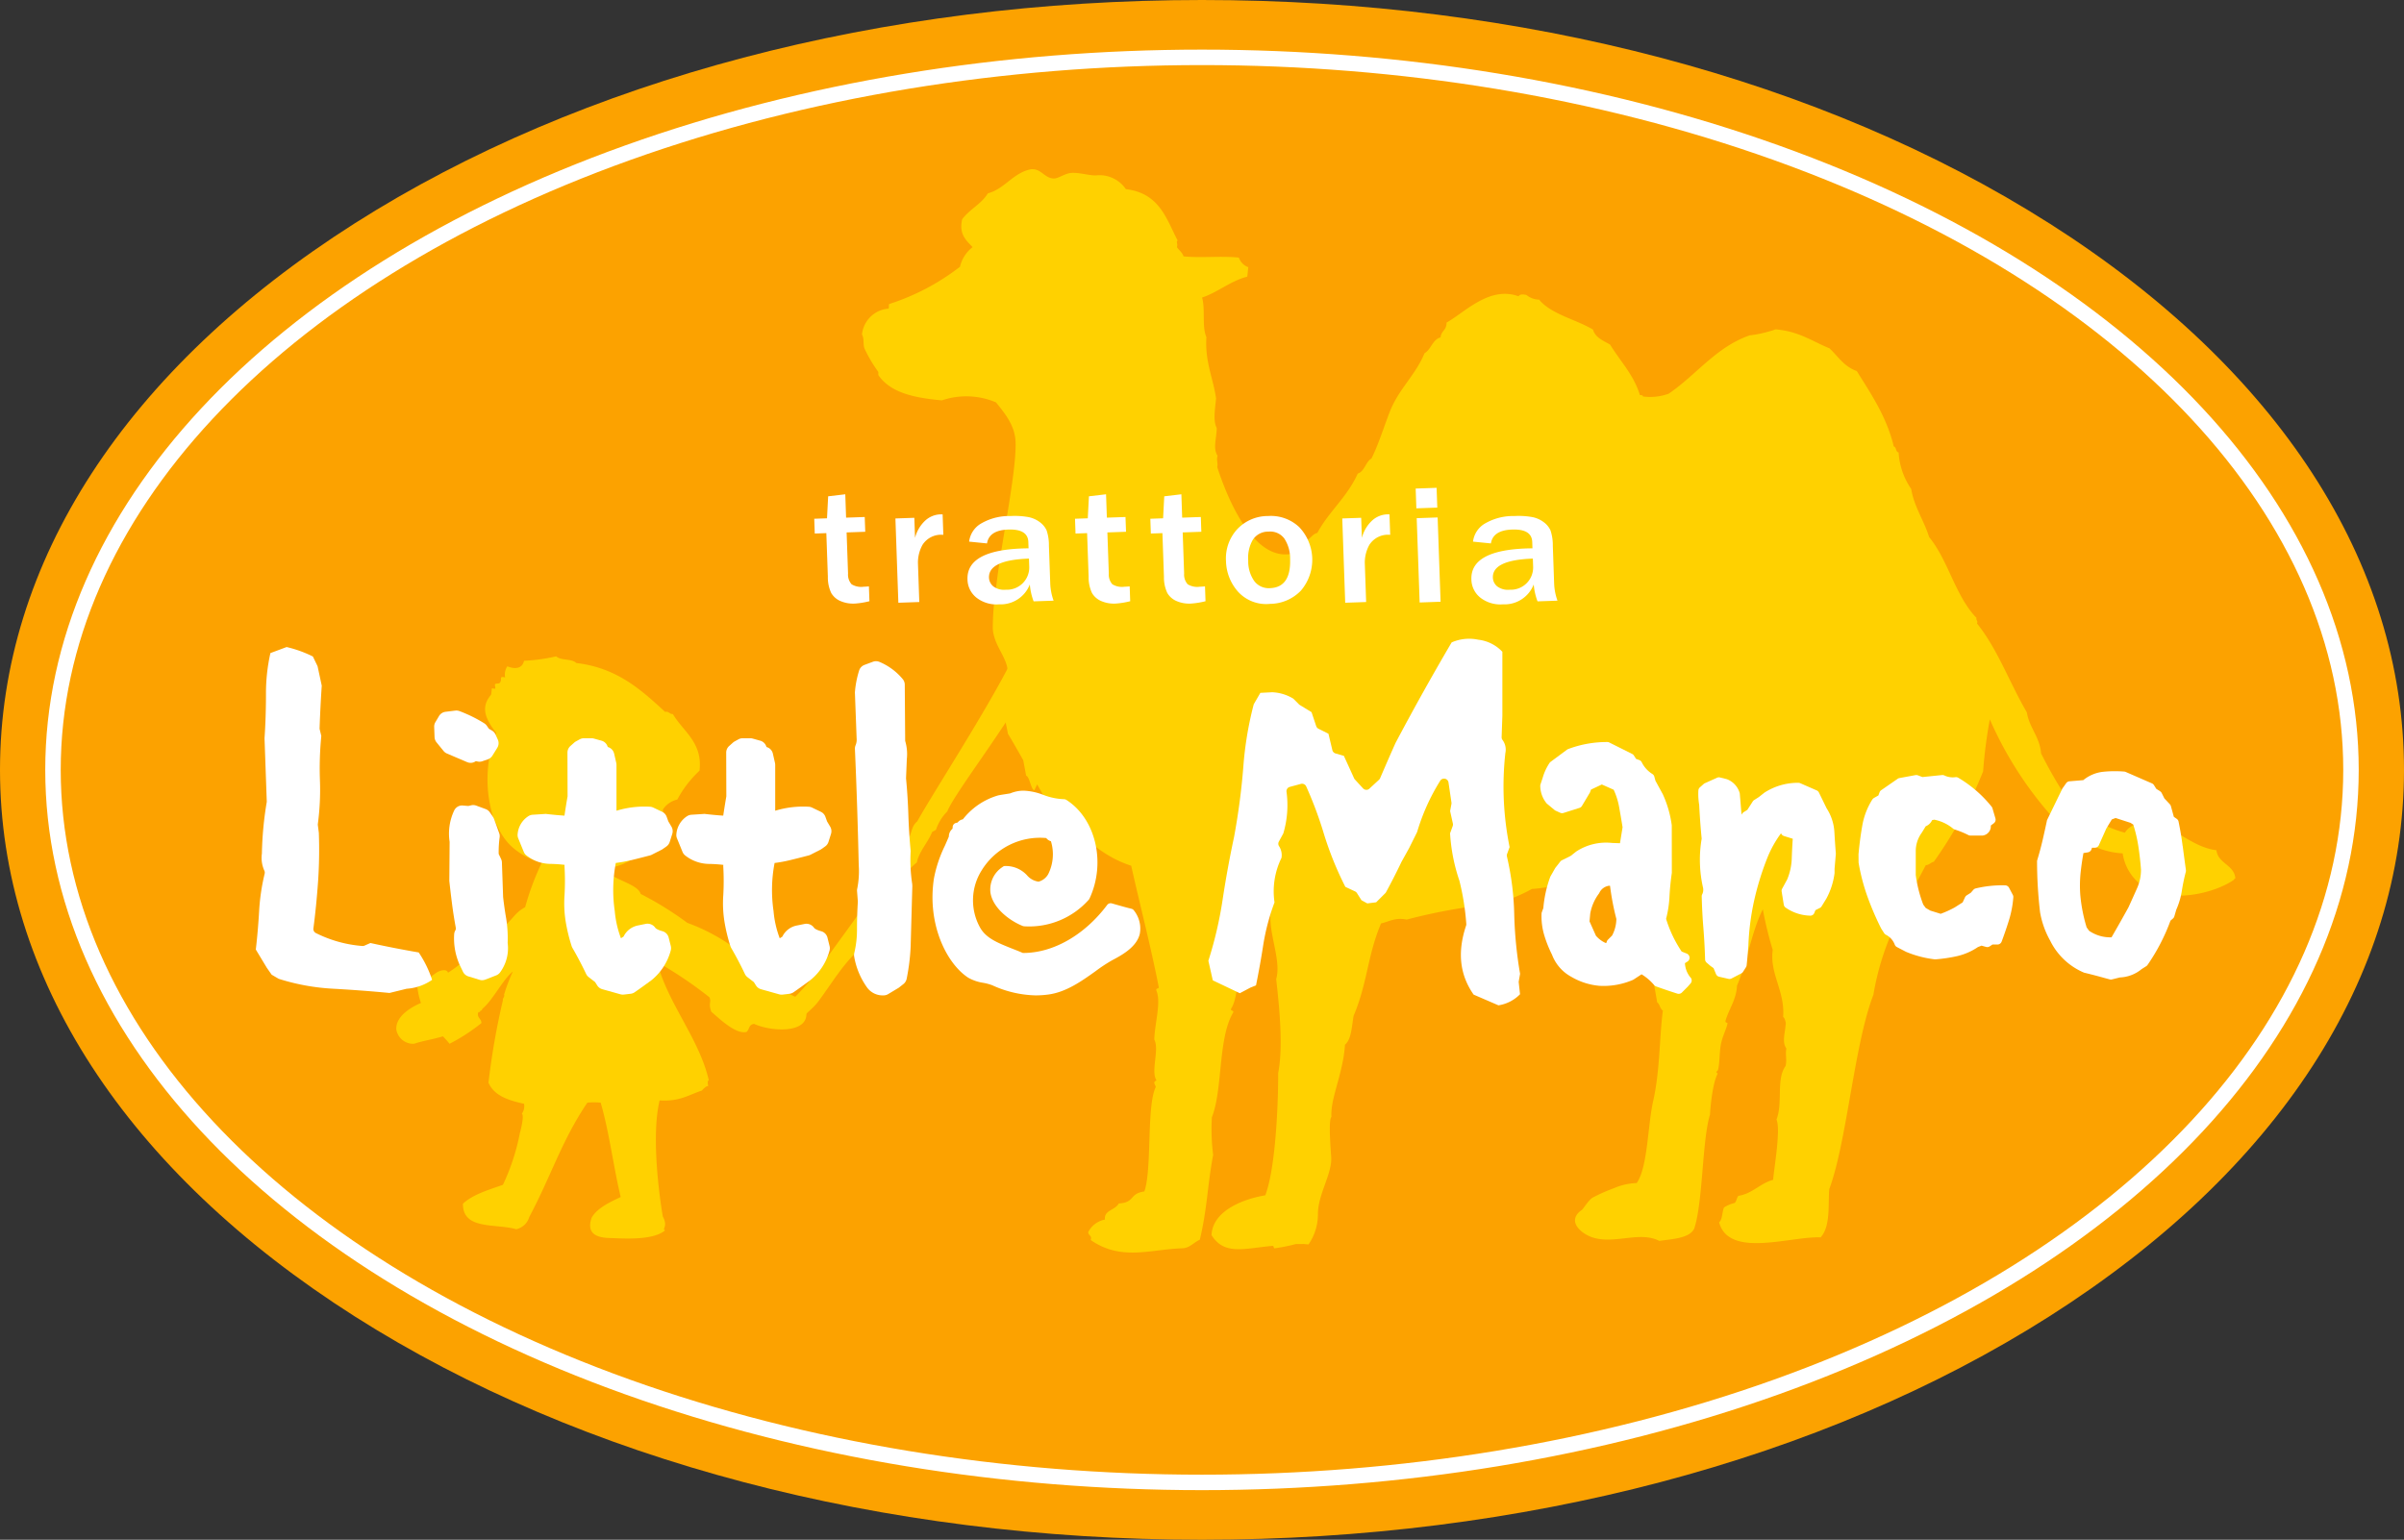 <svg id="グループ_1885" data-name="グループ 1885" xmlns="http://www.w3.org/2000/svg" xmlns:xlink="http://www.w3.org/1999/xlink" width="300" height="192.208" viewBox="0 0 300 192.208">
  <rect x="0" y="0" width="300" height="192.208" fill="#333333" stroke="none"/>
  <defs>
    <clipPath id="clip-path">
      <rect id="長方形_141" data-name="長方形 141" width="300" height="192.208" fill="none"/>
    </clipPath>
  </defs>
  <g id="グループ_1884" data-name="グループ 1884" clip-path="url(#clip-path)">
    <path id="パス_300" data-name="パス 300" d="M255.723,27.875C227.453,9.9,189.9,0,150,0S72.545,9.9,44.274,27.875C15.724,46.03,0,70.259,0,96.1s15.724,50.076,44.274,68.231C72.545,182.309,110.091,192.208,150,192.208s77.455-9.9,105.725-27.873C284.274,146.181,300,121.949,300,96.1s-15.725-50.075-44.276-68.23" fill="#fca200"/>
    <ellipse id="楕円形_10" data-name="楕円形 10" cx="143.386" cy="88.946" rx="143.386" ry="88.946" transform="translate(6.612 7.159)" fill="none" stroke="#fff" stroke-miterlimit="10" stroke-width="1.931"/>
    <path id="パス_301" data-name="パス 301" d="M114.731,92.351c-.629-1.107-1.256-2.218-1.914-3.306a32.823,32.823,0,0,0-.752-3.234c.017-1.347,0-3.283.723-4.174.163-1.94-1.7-3.429-1.858-5.687a32.108,32.108,0,0,1,.4-5.027c.561-5.259,2.533-14.264,2.447-18.211-.05-2.157-1.363-3.658-2.44-5.027a9.494,9.494,0,0,0-6.765-.25c-3.443-.315-6.377-.946-7.889-3.109-.089-.13.015-.346-.065-.483A17.153,17.153,0,0,1,94.9,40.916c-.18-.567,0-1.212-.294-1.7a3.607,3.607,0,0,1,3.206-3.228c.255.044.1-.416.182-.578a28.808,28.808,0,0,0,8.841-4.653,4.35,4.35,0,0,1,1.576-2.454c-.819-.852-1.728-1.624-1.3-3.477.923-1.253,2.364-1.873,3.206-3.233,2.117-.574,3.117-2.533,5.325-3,1.285-.174,1.7,1.078,2.857,1.142.638.034,1.429-.677,2.34-.7.99-.032,2.1.331,2.947.318a3.965,3.965,0,0,1,3.749,1.711c4.185.5,5.046,3.676,6.462,6.413-.231.176.061.4-.092.827.266.393.683.669.83,1.157,2.432.217,4.454-.083,6.9.148a1.968,1.968,0,0,0,1.179,1.2q-.06.588-.125,1.179c-2.135.557-3.615,1.926-5.643,2.612.431,1.451-.043,3.62.542,4.941-.2,3.034.83,5.072,1.206,7.64-.128,1.359-.39,2.827.082,3.7-.024,1.424-.5,2.49.1,3.463-.159.595.073.875-.034,1.427.927,2.854,4.086,11.535,9.048,10.856.448-.52.792-1.171,1.275-1.646a5.066,5.066,0,0,0,.977-.168c.42-.251.658-.72,1.186-.833,1.479-2.728,3.737-4.48,5.046-7.411.863-.264.974-1.459,1.712-1.877.879-1.771,1.43-3.608,2.268-5.791,1.085-2.832,3.205-4.583,4.354-7.351.821-.466,1-1.724,2-1.978.075-.83.767-.888.744-1.842,2.367-1.354,5.376-4.6,8.991-3.286.149-.28.536-.259.981-.168a2.559,2.559,0,0,0,1.584.582c1.511,1.837,4.55,2.44,6.727,3.74.262.984,1.261,1.376,2.131,1.872,1.265,2.078,2.971,3.8,3.716,6.3.194.009.387.018.389.177a6.78,6.78,0,0,0,3.2-.343c3.437-2.337,5.937-5.843,10.107-7.283a15.16,15.16,0,0,0,3.233-.75c2.933.236,4.595,1.5,6.74,2.368,1.059,1.007,1.8,2.271,3.4,2.835,1.817,2.916,3.737,5.741,4.614,9.41.372.113.2.67.607.75a8.976,8.976,0,0,0,1.568,4.559c.387,2.288,1.593,3.914,2.237,6,2.437,2.991,3.234,7.306,5.914,10.1-.093.32.214.32.063.69,2.613,3.261,4.074,7.449,6.218,11.09.308,1.936,1.616,3.072,1.778,5.13a54.573,54.573,0,0,0,3,5.259,15.321,15.321,0,0,0,7.461,4.64c.662-1.118,2.088-1.3,3.458-1.547,2.868,1.056,5.14,3.4,7.965,3.733.175,1.673,2.247,1.818,2.362,3.543-.115-.035-.133.04-.149.125-2.09,1.478-6.573,2.722-10.042,1.527a6.068,6.068,0,0,1-3.875-4.8c-2.681-.149-4.177-1.26-6.24-1.909a46.194,46.194,0,0,1-10.338-14.823,60.329,60.329,0,0,0-.837,6.495,53.4,53.4,0,0,1-6.146,11.273c-.376.1-.579.408-1.009.442-2.562,4.91-5.422,9.46-6.533,16.168-2.391,6.143-3.313,18.363-5.508,24.258-.171,1.817.2,4.626-1.078,6.03-3.8-.149-11.458,2.642-12.672-1.879.424-.348.366-1.289.611-1.856a4.186,4.186,0,0,1,1.293-.549c.282-.159.277-.679.51-.9,1.757-.276,2.7-1.569,4.329-2,.1-1.36.971-6.3.42-7.525.82-2.111-.069-5.048,1.13-6.68.2-.864-.06-1.359.1-2.181-.578-.863-.16-1.827-.069-3.221-.084-.267-.114-.567-.333-.725.242-3.26-1.709-5.377-1.3-8.368a46.56,46.56,0,0,1-1.237-5.069c-1.4,2.781-1.961,6.586-3.219,9.53-.078,1.749-1.037,2.972-1.43,4.371-.077.282.247.246.24.3-.063.633-.667,1.683-.846,2.791-.169,1.07-.125,2.231-.317,2.981-.111.423-.431.172-.059.542-.642,1.176-.914,4.2-.96,5.112-.987,3.195-.872,10.914-1.962,14.214-.571,1.261-2.895,1.33-4.367,1.553-2.459-1.272-5.615.483-8.37-.449-1.478-.5-3.236-2.1-1.277-3.427.123-.083.9-1.314,1.331-1.522a19.659,19.659,0,0,1,2.625-1.167,7.744,7.744,0,0,1,2.877-.657c1.387-1.994,1.36-7.185,2.058-10.266.848-3.729.772-8.053,1.205-11.254-.367-.238-.362-.779-.711-1.037-.93-5.578-2.236-10.384-2.936-16.086-2.98.042-4.946,1.347-7.6,1.791-2.11-.47-3.418.063-5.088.138a20.128,20.128,0,0,1-4.584,1.84,71.077,71.077,0,0,0-11.052,1.985c-1.435-.294-2.188.256-3.2.478-1.726,4.111-1.666,7.362-3.429,11.552-.227,1.358-.276,2.937-1.071,3.587-.233,3.643-1.844,6.7-1.691,9.012-.421.438-.057,4.368-.025,5.1.086,2.055-1.67,4.623-1.66,7.028a6.641,6.641,0,0,1-1.17,3.793c-.388-.031-.562-.047-.644-.057.025-.011-.159-.018,0,0a9.333,9.333,0,0,1-.933.007,20.707,20.707,0,0,1-2.666.534c-.139.009-.066-.312-.242-.3-3.364.274-6.01,1.27-7.624-1.35.151-3.189,4.3-4.571,6.712-4.964,1.4-3.692,1.63-12.628,1.605-15.264.644-3.2.15-8.291-.249-11.728.712-2.417-1.144-6.018-.631-8.7a11,11,0,0,1-2.64-.431c-.377,1.02.051,3.678-.883,4.434.213.155.306.408.182.843-.808,1.547-.64,5.993-1.627,7.505-.216.423.425.148.208.571-1.876,3.187-1.271,9.61-2.63,13.02a25.2,25.2,0,0,0,.157,4.708c-.715,3.748-.731,6.711-1.666,10.588-.774.342-1.25,1.037-2.192,1.068-4,.13-7.621,1.615-11.422-1.032.191-.569-.323-.566-.306-.993a2.934,2.934,0,0,1,2.084-1.56c-.148-1.176,1.259-1.157,1.726-2.01,2.057-.117,1.263-1.229,3.19-1.5.98-2.8.251-10.641,1.427-13.043-.091-.359-.413-.616.088-.812-.744-1.176.391-3.866-.274-5.1.043-2.017.9-4.692.248-6.149-.044-.307.282-.163.315-.375-1.012-5.172-2.312-10.116-3.445-15.18-4.777-1.563-7.106-5.088-10.406-7.835-.456-.766-.89-1.546-1.331-2.32-.115.247-.236.489-.35.737-.424-.081-.6-1.735-1.022-1.816Z" transform="translate(12.962 2.545)" fill="#ffd100" fill-rule="evenodd"/>
    <path id="パス_302" data-name="パス 302" d="M92.4,114.16a13.178,13.178,0,0,1-1.919-1.217,4.159,4.159,0,0,1,.653-1.305c-.4-.139.409-.581.155-.944-.475-.688-.987-.545-1.726-1.1-.819-.613-1.613-2.091-3.068-1.965-.265.382-.557.443-.863.785a23.872,23.872,0,0,0-5.823-3.089,40.906,40.906,0,0,0-5.82-3.607c-.321-1.344-4.258-1.95-4.557-3.314,2.487.21,4.483-1.775,5.64-2.669.3-1.661,1.93-1.781,1.692-4.554a2.958,2.958,0,0,1,1.8-1.247,13.751,13.751,0,0,1,2.773-3.6c.406-3.53-2.018-4.858-3.326-7.067-.442.022-.466-.372-.972-.277-2.987-2.746-5.968-5.491-11.087-6.1-.536-.573-1.94-.276-2.5-.83a22.514,22.514,0,0,1-4.017.554c-.214,1.007-1.159,1.071-2.084.691a1.852,1.852,0,0,0-.276,1.386c-.879-.208-.273.273-.69.7-.11.111-.451.019-.555.139-.089.1.091.468,0,.555-.06.055-.368-.069-.416,0-.022.03-.017.684-.136.83-1.4,1.642-.457,3.214.689,4.711a15.971,15.971,0,0,0-.412,10.4c.938,2.247,1.676,3.536,3.644,4.757A8.777,8.777,0,0,0,61.657,97.8a33.572,33.572,0,0,0-2.083,5.576c-1.3.692-1.509,1.5-2.629,2.363-2.123,1.572-1.966,1.809-4.168,3.536a16.556,16.556,0,0,1-2.83,2.281s-.084-.6-1.179-.156c-.551.258-1.828,1.378-2.639,1.955a9.274,9.274,0,0,0,.442,1.974c-1.37.588-3.144,1.7-3.074,3.293a2.123,2.123,0,0,0,2.217,1.8c1.138-.384,2.45-.562,3.6-.931.423.456.433.451.829.931a22.919,22.919,0,0,0,3.97-2.579c.016-.573-.52-.594-.421-1.251.218-.381.094.127.3-.272-.114.044-.186.026.01-.017,0,.011-.007.009-.01.017a.39.39,0,0,0,.258-.281c1.221-.952,2.579-3.688,3.792-4.641a21.176,21.176,0,0,0-1.1,2.905c.117.254-.2.4-.147.713A90.563,90.563,0,0,0,55,125.278c.712,1.645,2.5,2.211,4.438,2.636a1.629,1.629,0,0,1-.277,1.244c.37.2-.251,2.447-.251,2.447a26.824,26.824,0,0,1-2.11,6.426c-1.8.641-3.717,1.177-4.986,2.358-.042,3.318,4.11,2.445,6.654,3.185a2.185,2.185,0,0,0,1.62-1.524c2.76-5.187,4.045-9.535,7.25-14.277a9.421,9.421,0,0,1,1.661,0c1.074,3.683,1.582,7.94,2.5,11.782-1.155.555-2.918,1.319-3.624,2.579-.944,2.671,1.885,2.511,2.654,2.55,2.191.1,5.15.169,6.515-.971-.467-.181.417-.4-.29-1.735-.315-1.81-1.513-9.832-.4-14.481,2.52.152,3.626-.692,5.278-1.238,0,0,.522-.615.785-.551,0,0-.156-.761.081-.708-1.178-5.2-5.169-9.676-6.447-14.777a51.388,51.388,0,0,1,6.526,4.4c.28.679-.186.669.234,1.81.863.708,3.007,2.869,4.4,2.512.413-.417.234-.869.924-1.011,1.935.928,6.915,1.372,6.522-1.559.479-.566.02-.058.02-.058s.509-1.019-2.269-2.158" transform="translate(5.959 9.872)" fill="#ffd100" fill-rule="evenodd"/>
    <path id="パス_303" data-name="パス 303" d="M84.468,115.657c2.993-.8,1.426,1.294,5.51-3.4,3.82-5.525,8.273-10.891,11.037-16.671.512-.217.31-.6.926-.786.271-.644.294-1.354.954-1.9,2.13-3.857,11.162-17.683,12.92-22.64l1.139,4.7c-.613,3.093-9.408,14.291-10.309,16.707a5.77,5.77,0,0,0-1.418,2.3c-.156.086-.317.174-.474.262-.518,1.3-1.642,2.453-1.912,3.808-.75.608-1.408,1.251-1.28,2.08-1.834,1.941-2.249,4.226-4.341,6.1a3.909,3.909,0,0,1-1.466,1.91c-.377.287-.293.683-.382,1.037-1.968,1.872-3.248,4.121-4.84,6.242-.639.853-1.449,1.376-2.134,2.184" transform="translate(11.573 9.626)" fill="#ffd100" fill-rule="evenodd"/>
    <path id="パス_304" data-name="パス 304" d="M96.189,65.762l.065,1.854a10.275,10.275,0,0,1-1.8.293,4.01,4.01,0,0,1-1.825-.318,2.447,2.447,0,0,1-1.142-1,4.536,4.536,0,0,1-.421-2.025l-.191-5.45-1.444.051-.064-1.845,1.593-.056.144-2.747,2.138-.252.1,2.918,2.326-.082.065,1.844-2.326.081.179,5.137a1.8,1.8,0,0,0,.443,1.336,2.29,2.29,0,0,0,1.508.307c.206-.008.424-.022.653-.044" transform="translate(12.244 7.435)" fill="#fff"/>
    <path id="パス_305" data-name="パス 305" d="M101.256,67.414l-2.613.091-.367-10.522,2.36-.082.088,2.511a4.428,4.428,0,0,1,1.312-2.2,2.945,2.945,0,0,1,1.786-.739c.084,0,.2,0,.345,0l.09,2.553a2.758,2.758,0,0,0-2.6,1.25,4.578,4.578,0,0,0-.57,2.262Z" transform="translate(13.465 7.737)" fill="#fff"/>
    <path id="パス_306" data-name="パス 306" d="M116.927,67.221l-2.487.086a7.847,7.847,0,0,1-.475-2.11,3.9,3.9,0,0,1-3.837,2.481,4.058,4.058,0,0,1-2.812-.825,2.959,2.959,0,0,1-1.129-2.281q-.126-3.626,6.876-3.87c.183-.007.432-.011.745-.016l-.027-.791q-.056-1.636-2.509-1.551-2.384.084-2.648,1.731l-2.233-.224a3.044,3.044,0,0,1,1.414-2.215,6.971,6.971,0,0,1,3.752-.98,9.754,9.754,0,0,1,2.2.126,3.467,3.467,0,0,1,1.457.638,2.628,2.628,0,0,1,.845,1.023,5.781,5.781,0,0,1,.29,1.915l.166,4.752a7.113,7.113,0,0,0,.418,2.113m-3.074-5.254q-5.065.177-4.989,2.376a1.465,1.465,0,0,0,.549,1.1,2.237,2.237,0,0,0,1.558.409,2.784,2.784,0,0,0,2.915-2.919Z" transform="translate(14.548 7.761)" fill="#fff"/>
    <path id="パス_307" data-name="パス 307" d="M124.81,65.762l.065,1.854a10.275,10.275,0,0,1-1.8.293,4.01,4.01,0,0,1-1.825-.318,2.447,2.447,0,0,1-1.142-1,4.536,4.536,0,0,1-.421-2.025l-.191-5.45-1.444.051-.064-1.845,1.593-.056.144-2.747,2.138-.252.1,2.918,2.326-.082.065,1.844-2.326.081.179,5.137a1.8,1.8,0,0,0,.443,1.336,2.29,2.29,0,0,0,1.508.307c.206-.008.424-.022.653-.044" transform="translate(16.165 7.435)" fill="#fff"/>
    <path id="パス_308" data-name="パス 308" d="M133.076,65.762l.065,1.854a10.275,10.275,0,0,1-1.8.293,4.01,4.01,0,0,1-1.825-.318,2.447,2.447,0,0,1-1.142-1,4.536,4.536,0,0,1-.421-2.025l-.191-5.45-1.444.051-.064-1.845,1.593-.056.144-2.747,2.138-.252.1,2.918,2.327-.082.064,1.844-2.326.081.179,5.137a1.8,1.8,0,0,0,.443,1.336,2.29,2.29,0,0,0,1.508.307c.206-.008.424-.022.653-.044" transform="translate(17.298 7.435)" fill="#fff"/>
    <path id="パス_309" data-name="パス 309" d="M140.026,67.623a4.747,4.747,0,0,1-3.98-1.541,5.963,5.963,0,0,1-1.486-3.8,5.389,5.389,0,0,1,1.36-3.939,5.241,5.241,0,0,1,3.894-1.69,5.151,5.151,0,0,1,3.875,1.377,5.929,5.929,0,0,1,.219,7.936,5.409,5.409,0,0,1-3.883,1.653m.023-1.961q2.635-.094,2.512-3.667a4.505,4.505,0,0,0-.72-2.524,2.179,2.179,0,0,0-1.969-.865,2.261,2.261,0,0,0-1.973,1.034,4.5,4.5,0,0,0-.564,2.581,4.253,4.253,0,0,0,.786,2.6,2.266,2.266,0,0,0,1.928.841" transform="translate(18.435 7.762)" fill="#fff"/>
    <path id="パス_310" data-name="パス 310" d="M150.3,67.414l-2.613.091-.368-10.522,2.362-.082.088,2.511a4.428,4.428,0,0,1,1.312-2.2,2.946,2.946,0,0,1,1.786-.739c.084,0,.2,0,.345,0l.09,2.553a2.758,2.758,0,0,0-2.6,1.25,4.579,4.579,0,0,0-.57,2.262Z" transform="translate(20.184 7.737)" fill="#fff"/>
    <path id="パス_311" data-name="パス 311" d="M158.075,56.026l-2.613.092-.086-2.47,2.613-.091Zm.41,11.752-2.613.092-.367-10.523,2.613-.091Z" transform="translate(21.288 7.338)" fill="#fff"/>
    <path id="パス_312" data-name="パス 312" d="M172.232,67.221l-2.487.086a7.847,7.847,0,0,1-.475-2.11,3.9,3.9,0,0,1-3.837,2.481,4.058,4.058,0,0,1-2.812-.825,2.959,2.959,0,0,1-1.129-2.281q-.126-3.626,6.875-3.87c.183-.007.432-.011.746-.016l-.028-.791q-.056-1.636-2.509-1.551-2.384.084-2.648,1.731l-2.233-.224a3.044,3.044,0,0,1,1.414-2.215,6.971,6.971,0,0,1,3.752-.98,9.754,9.754,0,0,1,2.2.126,3.467,3.467,0,0,1,1.456.638,2.628,2.628,0,0,1,.845,1.023,5.805,5.805,0,0,1,.291,1.915l.166,4.752a7.074,7.074,0,0,0,.417,2.113m-3.074-5.254q-5.065.177-4.989,2.376a1.465,1.465,0,0,0,.549,1.1,2.237,2.237,0,0,0,1.558.409,2.782,2.782,0,0,0,2.915-2.919Z" transform="translate(22.126 7.761)" fill="#fff"/>
    <path id="パス_313" data-name="パス 313" d="M171.524,111.955a51.322,51.322,0,0,1-.731-7.46,35.052,35.052,0,0,0-.907-7.175A.573.573,0,0,1,169.9,97l.316-.866a38.022,38.022,0,0,1-.53-11.738,2.012,2.012,0,0,0-.347-1.625.563.563,0,0,1-.118-.363l.093-2.679V71.754a4.879,4.879,0,0,0-3.019-1.509,5.448,5.448,0,0,0-3.311.338c-2.426,4.13-4.785,8.357-7.009,12.565-.538,1.2-1.182,2.672-1.918,4.388a.539.539,0,0,1-.136.193l-1.2,1.106a.508.508,0,0,1-.407.151.571.571,0,0,1-.389-.183L150.914,87.7a.518.518,0,0,1-.1-.148l-1.279-2.808-1.042-.3a.573.573,0,0,1-.395-.412l-.489-2.051-1.245-.621a.566.566,0,0,1-.281-.325L145.5,79.29l-1.484-.907a.618.618,0,0,1-.1-.084l-.694-.694a5.471,5.471,0,0,0-2.631-.8l-1.479.076-.825,1.426a43.43,43.43,0,0,0-1.3,7.808,84.751,84.751,0,0,1-1.16,8.781c-.553,2.575-1.03,5.2-1.428,7.827a48.966,48.966,0,0,1-1.774,7.6l.551,2.445,3.376,1.608,1.319-.7.7-.281c.34-1.673.644-3.362.9-5.03a27.252,27.252,0,0,1,1.408-5.327,9.466,9.466,0,0,1,.869-5.553,2.032,2.032,0,0,0-.3-1.459.557.557,0,0,1-.025-.581l.554-1.015a12.373,12.373,0,0,0,.4-5.2.559.559,0,0,1,.414-.612l1.381-.372a.566.566,0,0,1,.661.314,48.449,48.449,0,0,1,2.24,6.023,41.567,41.567,0,0,0,2.646,6.516l1.206.564a.592.592,0,0,1,.238.208l.566.894.729.4,1.106-.139,1.192-1.19c.648-1.184,1.314-2.486,1.976-3.869l.939-1.692,1-2.01a26.059,26.059,0,0,1,2.887-6.414.566.566,0,0,1,.591-.252.56.56,0,0,1,.442.468l.368,2.492a.582.582,0,0,1,0,.183l-.166.9.344,1.551a.542.542,0,0,1-.02.313l-.33.908a22.364,22.364,0,0,0,1.165,5.916,31.293,31.293,0,0,1,.86,5.4.568.568,0,0,1-.03.219c-1.1,3.3-.792,6.115.944,8.6l3.1,1.339a4.774,4.774,0,0,0,2.691-1.384l-.161-1.47a.453.453,0,0,1,.006-.161Z" transform="translate(18.17 9.609)" fill="#fff"/>
    <path id="パス_314" data-name="パス 314" d="M187.821,110.886a3.02,3.02,0,0,1-.715-1.814l.316-.2a.559.559,0,0,0,.259-.525.566.566,0,0,0-.351-.473l-.632-.252a15.364,15.364,0,0,1-1.944-4.083,13.6,13.6,0,0,0,.423-2.783c.053-.98.148-1.948.294-2.959l-.008-5.929a13.7,13.7,0,0,0-1.118-3.884l-.919-1.683-.14-.516a.564.564,0,0,0-.242-.327,3.577,3.577,0,0,1-1.327-1.463.554.554,0,0,0-.31-.279l-.4-.144-.268-.42a.545.545,0,0,0-.222-.2l-2.849-1.425a.555.555,0,0,0-.249-.06,13.725,13.725,0,0,0-4.895.881.581.581,0,0,0-.135.074l-2.06,1.529a.717.717,0,0,0-.124.132,6.719,6.719,0,0,0-.862,1.881l-.265.792a.633.633,0,0,0-.027.177,3.5,3.5,0,0,0,.745,2.132.714.714,0,0,0,.09.1l.951.789a.487.487,0,0,0,.126.081l.58.264a.555.555,0,0,0,.4.025l2-.634a.552.552,0,0,0,.31-.246l1-1.679.132-.362,1.35-.636,1.477.655a8.78,8.78,0,0,1,.679,2.148q.23,1.269.432,2.536L179,94.1l-1-.036a6.8,6.8,0,0,0-4.459,1.069l-.691.545-1.11.555a.53.53,0,0,0-.191.156l-.626.8-.615,1.081a14.813,14.813,0,0,0-.873,3.926l-.189.513a.658.658,0,0,0-.033.169,8.248,8.248,0,0,0,.34,2.717,15.092,15.092,0,0,0,.963,2.414,5.231,5.231,0,0,0,2.4,2.761,8.346,8.346,0,0,0,3.526,1.13,9.248,9.248,0,0,0,4.152-.73.874.874,0,0,0,.1-.053l1-.655a6.452,6.452,0,0,1,1.569,1.345.574.574,0,0,0,.239.167c.883.319,1.773.62,2.655.9a.58.58,0,0,0,.173.026.569.569,0,0,0,.4-.165l.711-.714.368-.418a.568.568,0,0,0,.014-.728m-10.613-4.322a3.473,3.473,0,0,1-1.211-.906l-.8-1.79.09-.98a5.907,5.907,0,0,1,1.112-2.532,1.576,1.576,0,0,1,1.275-.94l.083.016a32.084,32.084,0,0,0,.789,4.127,4.575,4.575,0,0,1-.528,2.07l-.522.522a.528.528,0,0,0-.13.2l-.077.209Z" transform="translate(23.161 11.161)" fill="#fff"/>
    <path id="パス_315" data-name="パス 315" d="M203.562,94.878c-.07-.874-.13-1.785-.185-2.729a6.067,6.067,0,0,0-.977-2.956l-.949-1.952a.57.57,0,0,0-.281-.268l-2.057-.9a.614.614,0,0,0-.211-.047l-.185,0a7.665,7.665,0,0,0-4.078,1.234l-.692.547-.58.37a.549.549,0,0,0-.174.173L192.52,89.4l-.475.3a.566.566,0,0,0-.171.174l-.081.126-.223-2.665a2.627,2.627,0,0,0-1.619-1.766l-.844-.21a.565.565,0,0,0-.366.031l-1.528.688a.455.455,0,0,0-.143.092l-.474.422a.564.564,0,0,0-.189.381,8.073,8.073,0,0,0,.1,1.807c.069,1.385.173,2.805.31,4.224a15.664,15.664,0,0,0,.171,6.117,1.278,1.278,0,0,1-.092.8.52.52,0,0,0-.072.287c.032,1.32.1,2.663.211,3.986.1,1.285.175,2.588.209,3.874a.55.55,0,0,0,.192.406l.47.406.393.279.306.741a.568.568,0,0,0,.4.337l1.161.263a.446.446,0,0,0,.124.014.569.569,0,0,0,.273-.072l1.19-.62a.572.572,0,0,0,.225-.2l.368-.578a.577.577,0,0,0,.084-.243c.072-.673.141-1.47.215-2.413a31.282,31.282,0,0,1,.7-5.57,35.45,35.45,0,0,1,1.685-5.471,13.686,13.686,0,0,1,1.67-2.989c.009-.011.017-.022.024-.032a.569.569,0,0,0,.36.341l1.1.342c-.057.839-.1,1.674-.127,2.5a7.422,7.422,0,0,1-.565,2.573l-.632,1.162a.536.536,0,0,0-.061.355l.264,1.637a.559.559,0,0,0,.234.372,5.582,5.582,0,0,0,3.044,1,.526.526,0,0,0,.54-.355l.133-.329.546-.274a.533.533,0,0,0,.227-.209l.6-.977A9.07,9.07,0,0,0,203.4,97.3l0-.532Z" transform="translate(25.538 11.693)" fill="#fff"/>
    <path id="パス_316" data-name="パス 316" d="M223.238,100.055l-.473-.895a.561.561,0,0,0-.482-.3,14.1,14.1,0,0,0-3.683.384.566.566,0,0,0-.288.175l-.317.363-.513.326a.588.588,0,0,0-.209.235l-.3.644-1,.636a12.846,12.846,0,0,1-1.74.79l-1.288-.4-.578-.332-.31-.422a16.207,16.207,0,0,1-.933-3.685V94.649a3.888,3.888,0,0,1,.758-2.371l.481-.787a1.53,1.53,0,0,0,.8-.769l.26-.061a5.273,5.273,0,0,1,2.371,1.126.612.612,0,0,0,.189.1,11.579,11.579,0,0,1,1.712.7.567.567,0,0,0,.251.059h1.477a.485.485,0,0,0,.135-.017,1.164,1.164,0,0,0,.93-1.236l.377-.284a.565.565,0,0,0,.2-.608l-.371-1.265a.578.578,0,0,0-.1-.193,15.287,15.287,0,0,0-4.163-3.612.553.553,0,0,0-.349-.075,2.4,2.4,0,0,1-1.372-.208.58.58,0,0,0-.312-.056l-2.447.249-.563-.216a.581.581,0,0,0-.3-.026l-2,.368a.536.536,0,0,0-.221.091l-2.056,1.424a.561.561,0,0,0-.209.271l-.14.385-.559.318a.636.636,0,0,0-.2.19,8.947,8.947,0,0,0-1.263,3.317c-.2,1.135-.351,2.3-.461,3.522l.009,1.044a24.809,24.809,0,0,0,1.106,4.236,36.206,36.206,0,0,0,1.716,3.989l.37.579a.57.57,0,0,0,.224.2,2.248,2.248,0,0,1,1.1,1.237.582.582,0,0,0,.26.29l1.151.6a13.255,13.255,0,0,0,3.58.935.639.639,0,0,0,.066,0h.042a18.691,18.691,0,0,0,2.722-.408,7.722,7.722,0,0,0,2.562-1.127l.447-.173.558.158a.558.558,0,0,0,.467-.072l.333-.224h.621a.564.564,0,0,0,.526-.364q.481-1.279.906-2.641a12.941,12.941,0,0,0,.554-2.893.539.539,0,0,0-.067-.307" transform="translate(27.948 11.659)" fill="#fff"/>
    <path id="パス_317" data-name="パス 317" d="M241.746,94.013c-.125-1.006-.3-2.033-.508-3.049a.561.561,0,0,0-.226-.347l-.363-.252-.368-1.334a.549.549,0,0,0-.131-.234l-.684-.733-.331-.664a.559.559,0,0,0-.2-.224l-.472-.3-.3-.475a.54.54,0,0,0-.25-.213l-3.269-1.424a.583.583,0,0,0-.177-.047,14.512,14.512,0,0,0-2.663.028,4.71,4.71,0,0,0-2.458,1.041l-1.721.144a.56.56,0,0,0-.41.23l-.468.659-1.9,3.91a.4.4,0,0,0-.041.128c-.176.84-.363,1.671-.551,2.492-.189.795-.407,1.608-.652,2.417a.57.57,0,0,0-.025.163,54.324,54.324,0,0,0,.379,6.365,11.132,11.132,0,0,0,1.263,3.537,8.3,8.3,0,0,0,4.222,3.986c.736.177,1.607.4,2.621.684l.58.155a.468.468,0,0,0,.149.022.551.551,0,0,0,.135-.017l.99-.246a4.527,4.527,0,0,0,2.708-1.038l.582-.368a.58.58,0,0,0,.16-.156,24.492,24.492,0,0,0,2.864-5.529l.314-.271a.568.568,0,0,0,.166-.266l.24-.827a9.385,9.385,0,0,0,.7-2.385c.122-.767.284-1.555.49-2.343a.551.551,0,0,0,.014-.219q-.21-1.528-.4-3m-5.207,2.971a5.6,5.6,0,0,1-.48,2.276c-.35.79-.72,1.605-1.085,2.409q-1.03,1.868-2.11,3.736a4.637,4.637,0,0,1-2.8-.814l-.308-.426a19.952,19.952,0,0,1-.793-4.057,15.844,15.844,0,0,1,.05-2.852c.09-.806.206-1.6.345-2.367l.561-.091a.566.566,0,0,0,.435-.364l.075-.211h.347a.565.565,0,0,0,.513-.332l.916-2.05.692-1.15.474-.179,1.856.6.349.223a17.731,17.731,0,0,1,.628,2.673c.154.988.266,2,.337,2.973" transform="translate(30.63 11.6)" fill="#fff"/>
    <path id="パス_318" data-name="パス 318" d="M30.053,111.941l.877.513A27.055,27.055,0,0,0,37.7,113.69c2.384.133,4.758.31,7.059.53l2.1-.516a.622.622,0,0,1,.115-.015,6.3,6.3,0,0,0,3.1-1.106,13.72,13.72,0,0,0-1.673-3.421c-1.947-.333-3.973-.727-6.025-1.177l-.739.326a.535.535,0,0,1-.276.045,15.592,15.592,0,0,1-5.8-1.619.566.566,0,0,1-.3-.573c.241-1.829.434-3.784.579-5.8a58.215,58.215,0,0,0,.1-6.133l-.124-.962a.581.581,0,0,1,0-.147,32.074,32.074,0,0,0,.26-5.454,41.181,41.181,0,0,1,.172-5.528l-.2-.824a.573.573,0,0,1-.014-.147c.057-1.733.148-3.518.269-5.308l-.521-2.423-.586-1.219a14.9,14.9,0,0,0-3.277-1.18l-2.022.754a22.9,22.9,0,0,0-.555,5.094c0,1.9-.058,3.76-.18,5.541l.279,7.876a.605.605,0,0,1-.008.111,43.745,43.745,0,0,0-.6,6.4,3.89,3.89,0,0,0,.3,2.125.568.568,0,0,1,.047.384,26,26,0,0,0-.694,4.725c-.094,1.6-.23,3.2-.412,4.75l1.374,2.279Z" transform="translate(3.849 9.732)" fill="#fff"/>
    <path id="パス_319" data-name="パス 319" d="M52.2,84.541a1.069,1.069,0,0,0,.648-.215l.208.044a1.065,1.065,0,0,0,.611-.035l.677-.234a1.1,1.1,0,0,0,.579-.464l.6-.97a1.1,1.1,0,0,0,.066-1.044L55.305,81a1.1,1.1,0,0,0-.443-.493l-.381-.224-.25-.364a1.141,1.141,0,0,0-.323-.312,17.222,17.222,0,0,0-3.1-1.528,1.125,1.125,0,0,0-.393-.07c-.023,0-.109.007-.133.009l-1.208.147a1.114,1.114,0,0,0-.818.532l-.443.749a1.079,1.079,0,0,0-.16.612l.047,1.264a1.117,1.117,0,0,0,.25.664l.878,1.077a1.143,1.143,0,0,0,.425.316l2.521,1.074a1.109,1.109,0,0,0,.431.086" transform="translate(6.529 10.688)" fill="#fff"/>
    <path id="パス_320" data-name="パス 320" d="M56.6,105.621a15.535,15.535,0,0,0-.192-3.119c-.146-.844-.275-1.745-.374-2.636l-.15-4.326a1.1,1.1,0,0,0-.11-.435l-.293-.619a13.857,13.857,0,0,1,.119-2.074,1.079,1.079,0,0,0-.058-.521l-.64-1.775a1.141,1.141,0,0,0-.127-.246l-.392-.567a1.1,1.1,0,0,0-.529-.415l-1.176-.433a1.094,1.094,0,0,0-.64-.036l-.347.081-.765-.063a1.1,1.1,0,0,0-1,.632,6.753,6.753,0,0,0-.567,3.908l-.038,4.883q.155,1.429.339,2.858c.123.964.276,1.939.453,2.9.049.263-.007.351-.026.383a1.149,1.149,0,0,0-.163.522,8.126,8.126,0,0,0,.7,3.841l.4.83a1.112,1.112,0,0,0,.673.58l1.381.423a1.011,1.011,0,0,0,.33.052,1.134,1.134,0,0,0,.4-.073l1.348-.524a1.083,1.083,0,0,0,.509-.393,5.079,5.079,0,0,0,.939-3.636" transform="translate(6.751 12.11)" fill="#fff"/>
    <path id="パス_321" data-name="パス 321" d="M70.913,96.289c.8-.193,1.6-.4,2.415-.611a1.046,1.046,0,0,0,.219-.083l1.3-.661.53-.372a1.1,1.1,0,0,0,.417-.572l.317-1a1.122,1.122,0,0,0-.091-.886l-.4-.672-.21-.581a1.1,1.1,0,0,0-.565-.622L73.731,89.7a1.132,1.132,0,0,0-.417-.1,11.947,11.947,0,0,0-4.165.5V84.374a1.338,1.338,0,0,0-.027-.244l-.266-1.161a1.107,1.107,0,0,0-.787-.822l-.032-.072a1.112,1.112,0,0,0-.755-.719l-.96-.266a1.116,1.116,0,0,0-.288-.038h-.948a1.1,1.1,0,0,0-.538.14l-.465.257a1.13,1.13,0,0,0-.206.146l-.476.423a1.119,1.119,0,0,0-.371.829l.016,5.453q-.2,1.121-.387,2.412c-.717-.045-1.472-.117-2.338-.217l-1.636.106a1.112,1.112,0,0,0-.525.173A2.94,2.94,0,0,0,56.816,93a1.1,1.1,0,0,0,.072.542l.686,1.68a1.052,1.052,0,0,0,.339.457,4.907,4.907,0,0,0,3.011,1.057c.589.011,1.176.051,1.751.118a1.016,1.016,0,0,0-.01.235,30.366,30.366,0,0,1,0,3.553,14.42,14.42,0,0,0,.144,3.288,21.492,21.492,0,0,0,.749,3.084,1.031,1.031,0,0,0,.1.218c.616,1.064,1.187,2.155,1.7,3.237a1.053,1.053,0,0,0,.323.4l.8.62.266.42a1.083,1.083,0,0,0,.632.47l2.28.639a1.246,1.246,0,0,0,.288.036c.024,0,.117-.006.139-.008l.84-.1a1.068,1.068,0,0,0,.493-.188c.571-.391,1.268-.891,2.133-1.532a7.156,7.156,0,0,0,2.367-3.67,1.149,1.149,0,0,0,.009-.566l-.266-1.055a1.111,1.111,0,0,0-.782-.8c-.74-.2-.879-.41-.885-.42a1.175,1.175,0,0,0-1.153-.5l-1.067.216a2.54,2.54,0,0,0-1.741,1.374l-.31.2c0,.006-.013.008-.017.014a12.688,12.688,0,0,1-.774-3.4,18.015,18.015,0,0,1,.132-6,16.76,16.76,0,0,0,1.857-.338" transform="translate(7.783 11.105)" fill="#fff"/>
    <path id="パス_322" data-name="パス 322" d="M88.335,96.289c.8-.193,1.6-.4,2.416-.611a1.18,1.18,0,0,0,.219-.083l1.3-.661.526-.372a1.089,1.089,0,0,0,.421-.572l.317-1a1.119,1.119,0,0,0-.091-.882l-.4-.672-.211-.581a1.1,1.1,0,0,0-.565-.622L91.152,89.7a1.116,1.116,0,0,0-.417-.1,11.97,11.97,0,0,0-4.166.5V84.374a1.245,1.245,0,0,0-.027-.244l-.264-1.161a1.1,1.1,0,0,0-.789-.822l-.031-.072a1.1,1.1,0,0,0-.756-.719l-.953-.266a1.149,1.149,0,0,0-.291-.038h-.949a1.1,1.1,0,0,0-.538.14l-.464.257a1.117,1.117,0,0,0-.209.146l-.476.425a1.108,1.108,0,0,0-.368.827l.016,5.453c-.127.748-.258,1.551-.387,2.412-.719-.045-1.469-.117-2.338-.217l-1.635.106a1.15,1.15,0,0,0-.529.173A2.945,2.945,0,0,0,74.238,93a1.072,1.072,0,0,0,.073.542L75,95.233a1.089,1.089,0,0,0,.338.451,4.895,4.895,0,0,0,3.011,1.057c.587.011,1.175.051,1.75.118a1.026,1.026,0,0,0-.01.235,30.868,30.868,0,0,1,0,3.553,14.355,14.355,0,0,0,.146,3.288,20.9,20.9,0,0,0,.749,3.084,1.205,1.205,0,0,0,.1.218c.611,1.052,1.184,2.142,1.7,3.237a1.107,1.107,0,0,0,.321.4l.8.62.266.42a1.089,1.089,0,0,0,.634.47l2.279.639a1.24,1.24,0,0,0,.289.036c.024,0,.115-.006.139-.008l.839-.1a1.141,1.141,0,0,0,.5-.188c.567-.391,1.264-.891,2.128-1.532a7.129,7.129,0,0,0,2.368-3.67,1.1,1.1,0,0,0,.007-.566l-.263-1.055a1.107,1.107,0,0,0-.786-.8c-.737-.2-.875-.41-.882-.423a1.165,1.165,0,0,0-1.155-.492l-1.067.216a2.541,2.541,0,0,0-1.74,1.374l-.314.2-.013.007a12.576,12.576,0,0,1-.772-3.4,17.99,17.99,0,0,1,.131-6,16.5,16.5,0,0,0,1.856-.338" transform="translate(10.17 11.105)" fill="#fff"/>
    <path id="パス_323" data-name="パス 323" d="M101,100.446a19.708,19.708,0,0,1-.2-4.16c-.14-1.464-.237-2.981-.287-4.509-.052-1.569-.155-3.171-.291-4.562l.1-2.418a5.693,5.693,0,0,0-.207-2.251l-.051-7.024a1.1,1.1,0,0,0-.264-.706,7.579,7.579,0,0,0-2.9-2.139,1.115,1.115,0,0,0-.808-.015l-1.055.392a1.108,1.108,0,0,0-.67.706,12.167,12.167,0,0,0-.526,2.728l.214,5.723a1.812,1.812,0,0,1-.119.85,1.109,1.109,0,0,0-.093.5c.208,4.706.366,9.57.476,14.47a11.193,11.193,0,0,1-.189,2.968.99.99,0,0,0-.02.318l.1,1.286c-.073,1.1-.108,2.256-.108,3.437a12.417,12.417,0,0,1-.34,2.982,1.139,1.139,0,0,0-.009.459,9.32,9.32,0,0,0,1.6,3.833,2.408,2.408,0,0,0,2.068.995,1.116,1.116,0,0,0,.566-.157l1.331-.8.579-.458a1.133,1.133,0,0,0,.4-.641,26.266,26.266,0,0,0,.5-3.993l.21-7.584a1.27,1.27,0,0,0-.016-.226" transform="translate(12.844 9.946)" fill="#fff"/>
    <path id="パス_324" data-name="パス 324" d="M127.492,101.77a.539.539,0,0,0-.324-.224c-.6-.144-1.184-.31-1.765-.475l-.681-.193a.545.545,0,0,0-.582.2c-2.815,3.751-6.727,5.989-10.463,5.989h-.056c-.456-.2-.9-.372-1.335-.543-1.843-.736-3.3-1.314-4.035-2.688a7.005,7.005,0,0,1,.213-7.051,8.542,8.542,0,0,1,8.074-4.064,1.151,1.151,0,0,0,.589.4,5.559,5.559,0,0,1-.337,4.1,1.95,1.95,0,0,1-1.21.944,2.3,2.3,0,0,1-1.434-.788,3.578,3.578,0,0,0-2.713-1.164.441.441,0,0,0-.34.118,3.346,3.346,0,0,0-1.518,3.181c.272,1.877,2.287,3.488,4.043,4.191a.848.848,0,0,0,.262.04,9.947,9.947,0,0,0,7.967-3.323.554.554,0,0,0,.085-.127c2.091-4.459.795-10-2.89-12.34a.637.637,0,0,0-.317-.084,7.893,7.893,0,0,1-2.553-.538,7.565,7.565,0,0,0-2.441-.523,4.358,4.358,0,0,0-1.675.333c-.1.025-.377.065-.669.111-.384.058-.783.125-.889.158a8.637,8.637,0,0,0-4.363,2.976,1.014,1.014,0,0,0-.648.393c-.038.011-.1.028-.193.05a.546.546,0,0,0-.431.532c0,.154-.022.2-.075.252a1.226,1.226,0,0,0-.4.92c-.166.4-.33.769-.488,1.132a16.094,16.094,0,0,0-1.369,4.072c-.883,5.679,1.543,10.634,4.275,12.417a5.391,5.391,0,0,0,1.86.636,6.491,6.491,0,0,1,1.142.308,13.644,13.644,0,0,0,5.416,1.264,12.025,12.025,0,0,0,1.586-.109c2.229-.3,4.167-1.685,5.879-2.907a19.331,19.331,0,0,1,2.141-1.406c1.457-.756,3-1.732,3.377-3.223a3.622,3.622,0,0,0-.712-2.943" transform="translate(14.022 11.893)" fill="#fff"/>
  </g>
</svg>
